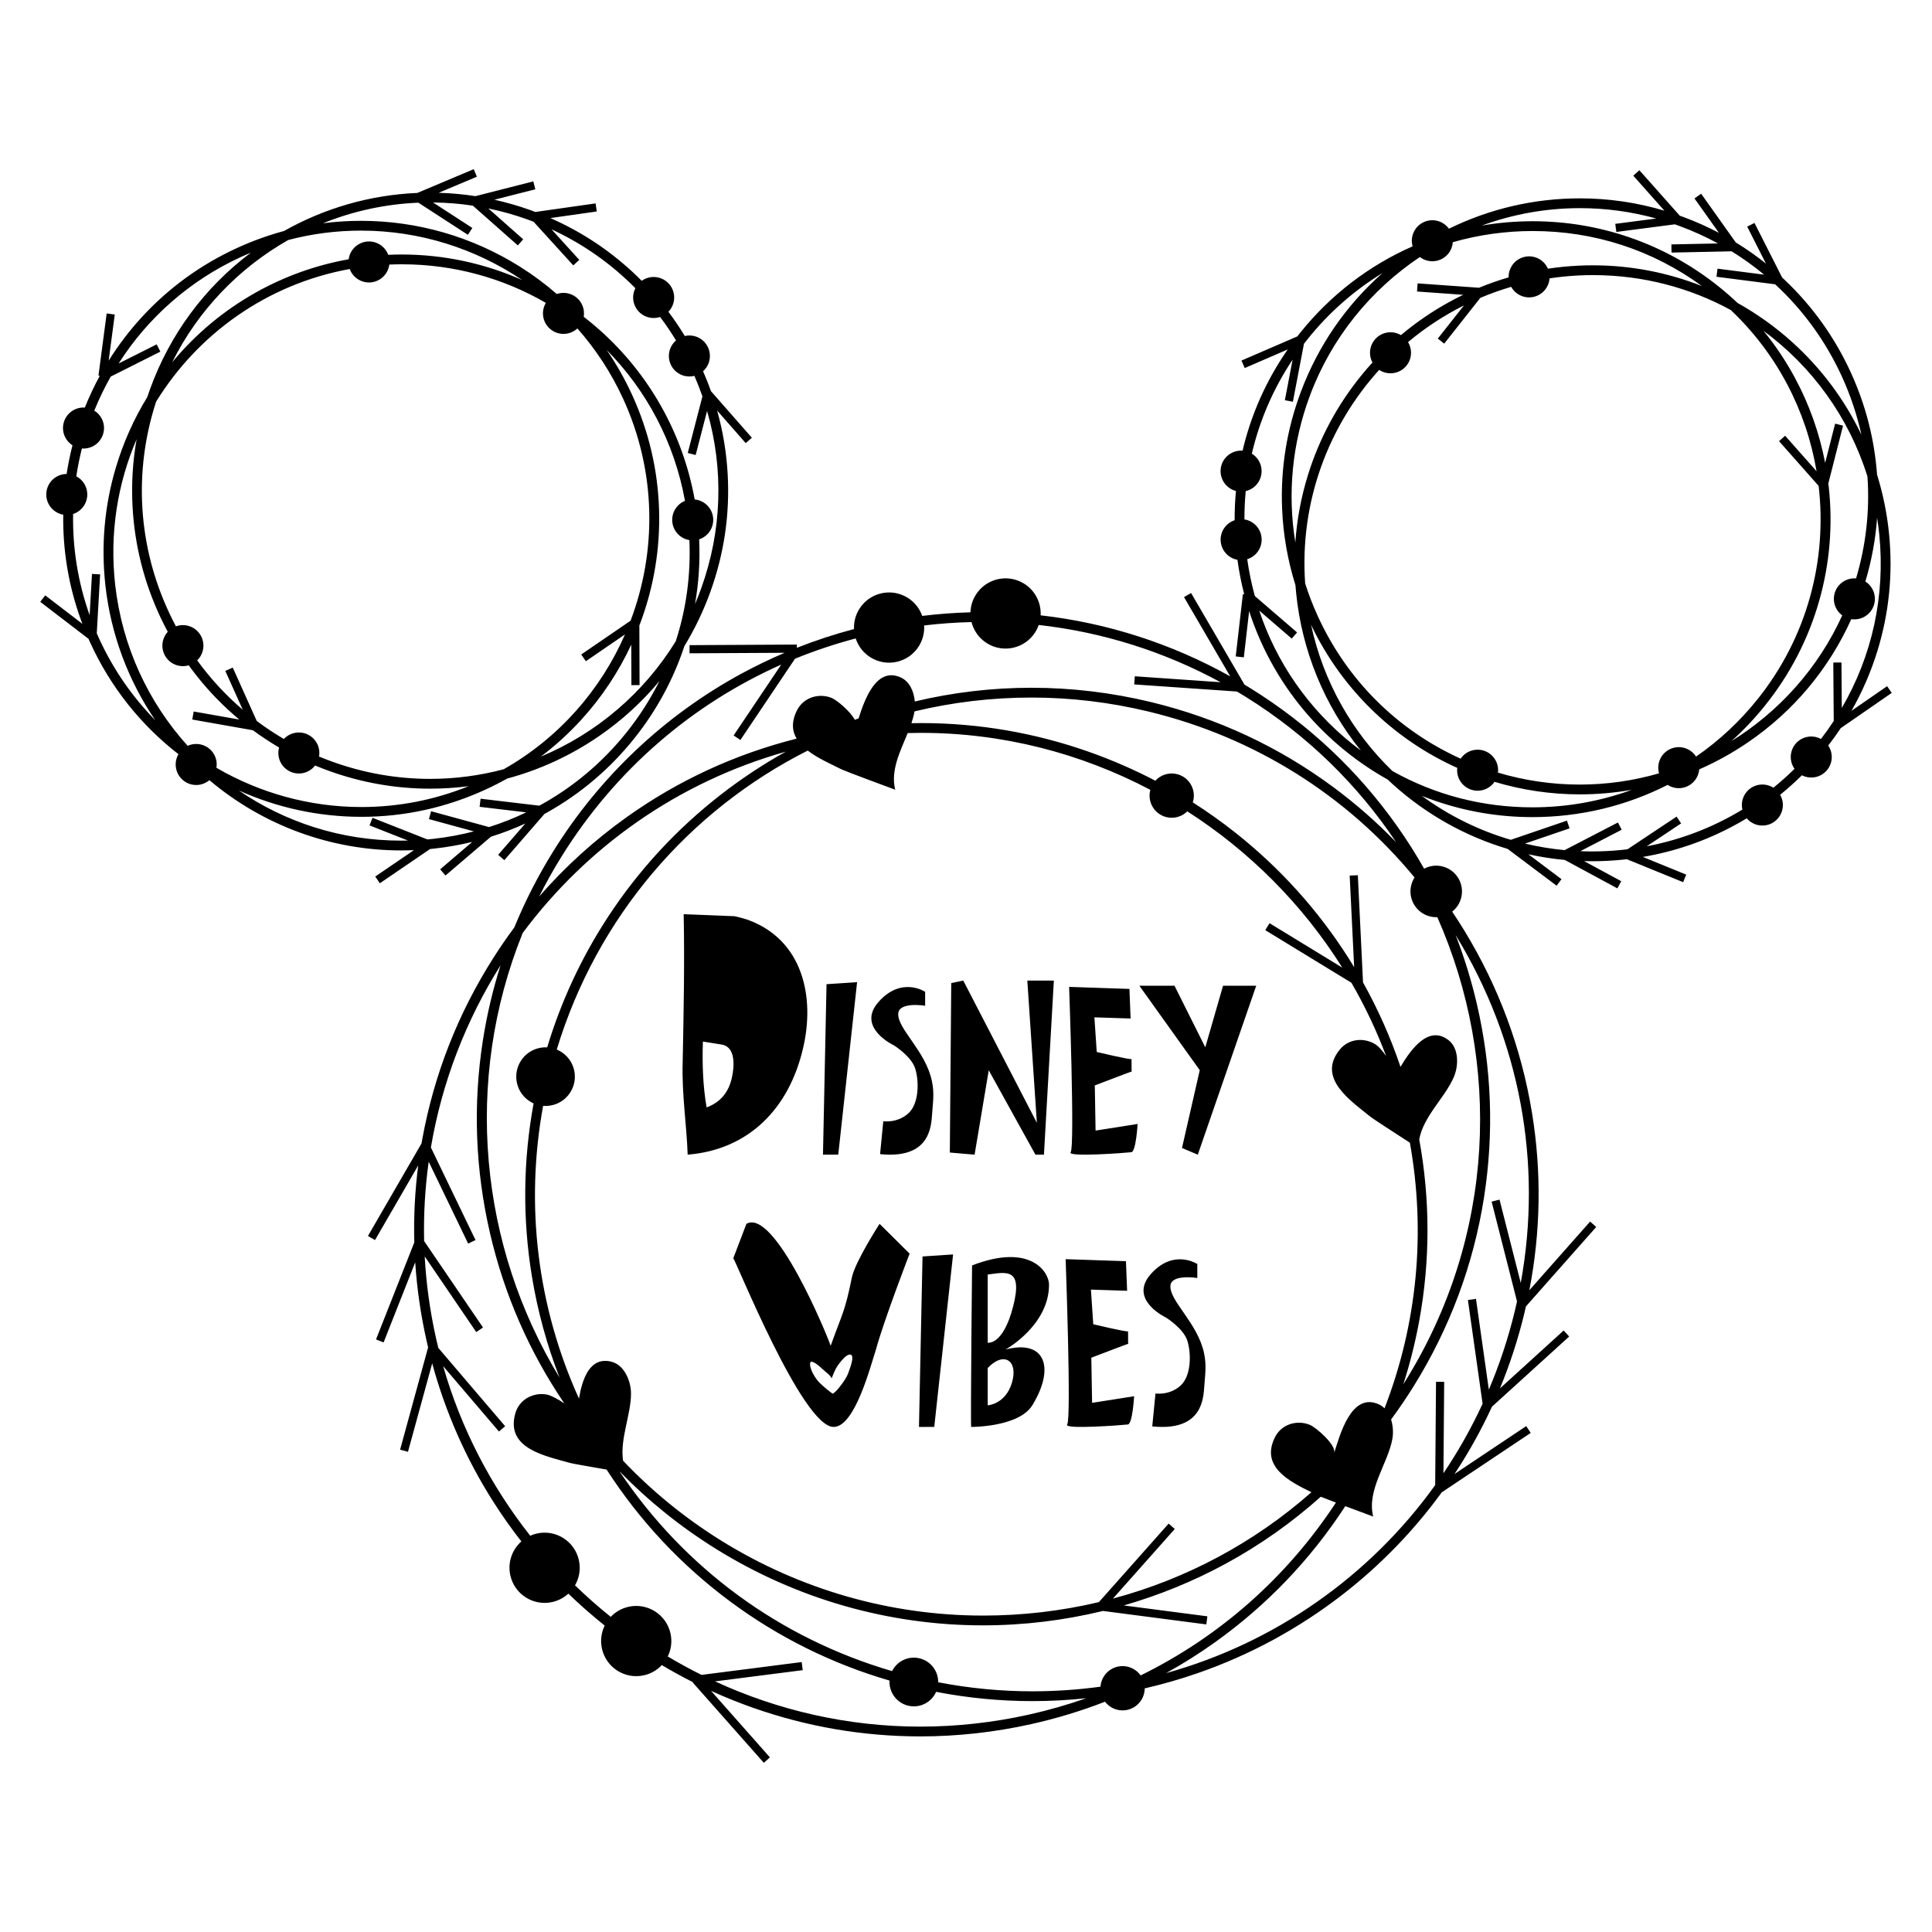 <svg xml:space="preserve" viewBox="0 0 864 864" height="864px" width="864px" y="0px" x="0px" xmlns:xlink="http://www.w3.org/1999/xlink" xmlns="http://www.w3.org/2000/svg" id="Layer_1" version="1.1">
<path d="M469.134,574.468c-0.005-5.566-8.225-18.732-34.419-8.56c0,0-0.744,72.226-0.395,72.226c0.352,0,21.389,0.053,27.374-9.739
	c10.162-16.628,5.853-29.577-12.001-24.881C449.693,603.514,469.149,592.765,469.134,574.468z M452.559,618.297
	c-2.882,9.748-10.85,10.173-10.85,10.173V611.78C449.043,604.069,455.442,608.549,452.559,618.297z M453,584.546
	c-4.524,17.315-11.291,15.916-11.291,15.916v-30.484C450.129,568.884,457.63,566.828,453,584.546z M488.39,627.361l18.795-2.958
	c0,0-0.696,12.355-2.784,12.628c-2.088,0.271-29.063,2.339-27.147,0c1.914-2.339-0.696-73.929-0.696-73.929l26.974,0.91
	l0.521,13.231l-16.184-0.523l1.044,15.489c0,0,15.313,3.653,15.488,3.132c0.172-0.515,0.005,5.568,0.167,5.589
	c-0.386,0.065-16.524,6.245-16.524,6.245L488.39,627.361z M412.559,561.896l13.667-0.905l-8.423,77.128l-6.835,0.015
	L412.559,561.896z M538.484,605.272c1.138,5.563,0.479,8.795,0,15.673c-0.48,6.876-2.559,19.031-23.19,16.952l1.44-14.713
	c0,0,6.236,0.959,11.194-3.52c4.958-4.478,4.798-14.713,3.038-20.15c-1.759-5.438-9.435-10.236-9.435-10.236
	s-17.113-7.996-6.878-19.512c10.235-11.515,20.791-4.478,20.791-4.478v6.237c0,0-11.705-1.922-12.027,3.519
	C523.016,581.854,535.72,591.771,538.484,605.272z M380.963,571.291c-3.162,15.593-4.216,15.809-9.485,30.563
	c-1.796-5.39-25.103-61.733-37.677-54.549l-5.891,15.437c0.599-0.598,30.726,75.396,44.886,75.392
	c9.6-0.004,16.583-27.575,18.979-34.762c3.592-13.174,15.01-42.737,15.01-42.737l-13.438-13.329
	C393.346,547.306,382.391,564.249,380.963,571.291z M379.516,613.571c-0.709,2.128-2.01,4.046-3.365,5.811
	c-1.05,1.369-2.202,2.891-3.645,3.875c-0.23,0.156-4.52-3.329-6.222-5.104c-1.684-1.755-4.445-6.157-3.968-8.697
	c0.051-0.268,0.364-0.504,0.636-0.483c1.89,0.147,5.063,3.584,6.521,4.717c0.89,0.69,1.944,1.611,2.431,2.707
	c0.178-0.394,0.339-0.795,0.5-1.196c0.434-1.076,0.858-2.167,1.414-3.188c0.843-1.548,4.661-6.946,6.654-6.19
	C382.292,606.51,380.064,611.929,379.516,613.571z"></path>
<path d="M489.946,505.601l18.794-2.958c0,0-0.695,12.355-2.783,12.627c-2.089,0.271-29.063,2.338-27.148,0
	c1.915-2.339-0.696-73.929-0.696-73.929l26.975,0.91l0.521,13.231l-16.183-0.522l1.044,15.488c0,0,15.313,3.654,15.488,3.132
	c0.171-0.515,0.004,5.569,0.167,5.588c-0.386,0.066-16.526,6.246-16.526,6.246L489.946,505.601z M383.296,439.229l-13.668,0.905
	l-1.59,76.237l6.835-0.015L383.296,439.229z M463.693,502.132l-32.911-63.607l-5.38,1.107l-0.632,75.79l11.076,0.95l6.329-37.736
	l20.886,37.736h3.797l4.431-77.848h-11.867L463.693,502.132z M399.81,467.518c0,0,7.677,4.797,9.436,10.235
	c1.76,5.438,1.919,15.673-3.039,20.151c-4.958,4.478-11.195,3.519-11.195,3.519l-1.439,14.713
	c20.631,2.079,22.71-10.075,23.189-16.952c0.48-6.878,1.14-10.109,0-15.674c-2.764-13.498-15.468-23.418-15.065-30.227
	c0.322-5.439,12.027-3.519,12.027-3.519v-6.237c0,0-10.555-7.036-20.791,4.479C382.697,459.521,399.81,467.518,399.81,467.518z
	 M539.011,468.364l-13.772-27.544h-15.714l27.014,37.775l-7.945,34.794l7.063,2.982l26.132-75.552h-14.832L539.011,468.364z
	 M307.526,516.372c-0.447-13.385-2.678-27.217-2.231-41.271c0.446-21.863,0.892-45.51,0.446-66.258l22.755,0.892
	c2.008,0.447,3.792,0.893,5.8,1.562c24.763,8.923,30.34,34.579,24.763,57.78C352.813,495.625,334.965,514.141,307.526,516.372z
	 M322.703,467.128l-8.366-1.339c-0.334,9.704,0,20.077,1.673,29.448c6.357-2.343,10.039-7.027,11.377-13.721
	C328.392,476.832,329.061,468.132,322.703,467.128z"></path>
<path d="M682.412,584.217l31.431-35.509l-2.733-2.418l-27.179,30.707c5.103-26.333,5.504-52.997,1.172-79.412
	c-4.74-28.904-14.912-56.294-30.234-81.411c-1.756-2.877-3.572-5.706-5.441-8.489c1.952-1.542,3.424-3.72,4.054-6.324
	c1.498-6.185-2.301-12.412-8.485-13.909c-2.852-0.691-5.712-0.252-8.115,1.025c-3.672-6.475-7.672-12.784-11.997-18.912
	c-17.486-24.776-39.522-45.523-65.497-61.665c-0.947-0.588-1.899-1.166-2.854-1.739l-23.886-40.973l-3.151,1.838l20.661,35.441
	c-26.286-14.674-55.087-23.923-84.782-27.288c0.29-5.53-2.358-11.045-7.395-14.175c-7.367-4.579-17.051-2.318-21.63,5.05
	c-1.509,2.427-2.27,5.107-2.355,7.772c-7.22,0.194-14.421,0.732-21.577,1.61c-1.145-3.256-3.361-6.161-6.522-8.125
	c-7.367-4.579-17.051-2.318-21.63,5.05c-1.732,2.787-2.483,5.906-2.352,8.954c-8.671,2.29-17.208,5.089-25.554,8.386l-0.008-1.445
	l-47.994,0.253l0.019,3.648l42.531-0.224c-6.636,2.822-13.145,5.96-19.493,9.411c-34.256,18.623-63.306,46.075-84.009,79.388
	c-6.794,10.932-12.597,22.288-17.395,34.007c-3.307,4.456-6.462,9.047-9.461,13.769c-15.771,24.836-26.435,52.04-31.693,80.852
	c-0.12,0.658-0.233,1.315-0.347,1.974l-23.964,41.4l3.157,1.828l19.319-33.375c-1.471,11.448-2.054,22.941-1.752,34.436
	l-17.113,43.367l3.394,1.339l14.13-35.806c0.767,11.622,2.436,23.229,5.013,34.776c0.243,1.089,0.497,2.175,0.755,3.26
	l-12.525,45.738l3.519,0.964l10.832-39.555c5.979,21.939,15.128,42.682,27.275,61.79c3.917,6.164,8.129,12.11,12.604,17.841
	c-4.146,3.666-6.226,9.414-4.935,15.197c1.89,8.466,10.285,13.798,18.75,11.907c2.788-0.623,5.233-1.954,7.195-3.758
	c5.173,4.999,10.595,9.765,16.258,14.282c-1.521,3.096-2.041,6.708-1.23,10.337c1.89,8.466,10.285,13.797,18.75,11.906
	c3.192-0.712,5.938-2.35,8.019-4.566c4.556,2.712,9.204,5.261,13.937,7.646l-0.121,0.107l31.806,35.941l2.732-2.418l-26.33-29.753
	c6.076,2.766,12.282,5.271,18.608,7.503c24.18,8.532,49.408,12.858,74.983,12.858c16.569,0,33.246-1.848,49.565-5.491
	c11.339-2.53,22.359-5.879,33.022-10.021c1.329,1.735,3.236,3.045,5.526,3.6c5.314,1.287,10.667-1.979,11.954-7.294
	c0.185-0.759,0.272-1.52,0.277-2.269c7.984-1.832,15.887-4.101,23.681-6.807c23.457-8.146,45.308-20.011,64.945-35.261
	c16.892-13.118,31.719-28.43,44.207-45.604l39.801-26.581l-2.027-3.034l-32.092,21.433c0.203-0.307,0.412-0.608,0.613-0.916
	c6.119-9.343,11.515-19.097,16.166-29.206l34.521-31.376l-2.454-2.7l-28.504,25.906c4.457-10.79,8.092-21.954,10.872-33.434
	C681.912,586.391,682.166,585.304,682.412,584.217z M632.596,392.414c-0.679,1.055-1.197,2.236-1.509,3.524
	c-1.498,6.184,2.302,12.411,8.485,13.909c1.076,0.26,2.151,0.357,3.204,0.313c28.749,64.987,25.979,142.633-14.275,207.41
	c-0.302,0.484-0.609,0.962-0.913,1.444c2.977-9.294,5.359-18.797,7.126-28.483c4.902-26.855,4.887-54.059-0.024-80.994
	c1.883-10.38,11.615-18.764,15.514-27.986c2.138-5.057,2.275-12.878-2.549-16.497c-8.815-6.613-16.53,3.987-21.348,12.038
	c-4.429-13.099-10.029-25.717-16.759-37.757c0.017-0.001-2.318-47.937-2.318-47.937l-3.645,0.178l1.995,40.939
	c-0.839-1.382-1.69-2.755-2.558-4.12c-13.579-21.363-30.57-40.196-50.504-55.978c-6.149-4.87-12.522-9.403-19.099-13.591
	c0.072-0.226,0.14-0.455,0.197-0.689c1.286-5.314-1.979-10.667-7.294-11.954c-3.64-0.881-7.297,0.373-9.653,2.957
	c-9.554-4.994-19.467-9.31-29.693-12.918c-24.18-8.532-49.407-12.857-74.982-12.857c-1.469,0-2.938,0.02-4.409,0.049
	c0.553-1.637,1.011-3.262,1.309-4.876c0.024-0.13,0.045-0.262,0.066-0.394c16.836-4.058,34.372-6.194,52.337-6.194
	c17.575,0,35.229,2.117,52.473,6.293C560.98,329.674,602.23,355.599,632.596,392.414z M585.639,637.144
	c-5.798-2.287-12.547-0.148-15.412,5.482c-6.709,13.184,6.234,19.83,16.252,24.702c-25.509,22.499-55.819,38.754-88.771,47.566
	l27.649-31.118l-2.729-2.424l-31.209,35.126c-16.733,3.956-34.097,6.015-51.819,6.015c-41.31,0-81.785-11.584-117.049-33.499
	c-16.484-10.245-31.158-22.313-43.929-35.78c-1.428-9.836,3.609-20.657,3.564-30.114c-0.026-5.49-2.979-12.734-8.839-14.161
	c-9.606-2.339-12.942,7.706-14.435,16.512c-18.573-40.99-24.177-86.302-16.033-130.911c4.746,0.393,9.539-1.818,12.226-6.143
	c3.821-6.147,1.935-14.229-4.213-18.049c-0.621-0.386-1.262-0.71-1.916-0.981c18.038-59.411,59.263-106.979,112.247-133.703
	c4.599,3.553,10.698,6.159,15.243,8.463c1.329,0.674,23.88,9.072,23.87,9.031c-2.145-8.63,2.231-17.107,5.585-25.331
	c2.026-0.057,4.05-0.085,6.074-0.085c36.484,0,71.469,9.167,102.443,25.478c-0.023,0.085-0.049,0.169-0.068,0.255
	c-1.287,5.315,1.978,10.668,7.293,11.955c3.463,0.838,6.939-0.256,9.299-2.589c27.809,17.812,51.622,41.675,69.32,69.888
	l-32.546-19.875l-1.902,3.114l38.528,23.529c6.014,10.392,11.214,21.328,15.502,32.73c-1.63-2.305-3.384-4.259-4.414-4.953
	c-5.167-3.484-12.218-2.854-16.231,2.025c-10.634,12.927,5.108,23.115,13.797,30.237c0.829,0.682,11.568,7.667,17.493,11.494
	c7.222,40.349,3.229,81.166-11.342,118.773c-0.735-0.729-1.585-1.338-2.561-1.78c-12.348-5.604-17.441,13.873-19.963,21.775
	C597.681,646.245,588.552,638.292,585.639,637.144z M251.125,383.044c24.005-38.628,58.311-68.098,98.245-85.832l-21.292,31.687
	l3.028,2.035l24.422-36.344c8.81-3.595,17.873-6.629,27.144-9.074c1.105,3.398,3.368,6.441,6.641,8.475
	c7.367,4.579,17.051,2.318,21.63-5.05c1.787-2.874,2.527-6.101,2.334-9.239c6.988-0.829,14.056-1.334,21.188-1.508
	c0.962,3.804,3.337,7.255,6.934,9.489c7.367,4.579,17.05,2.318,21.629-5.049c0.628-1.01,1.122-2.065,1.497-3.144
	c28.426,3.174,56.023,11.848,81.315,25.6l-38.353-2.655l-0.252,3.64l45.938,3.18c1.307,0.775,2.608,1.561,3.901,2.363
	c27.679,17.203,50.262,39.542,67.284,65.028c-8.62-8.926-17.982-17.145-28.048-24.604c-24.364-18.055-51.788-30.86-81.511-38.058
	c-17.58-4.258-35.58-6.416-53.503-6.416c-17.629,0-35.105,2.062-52.191,6.14c-0.374-4.407-2.285-8.926-6.262-10.731
	c-10.785-4.894-16.035,9.346-18.872,18.294c-0.568,0.208-1.135,0.417-1.701,0.628c-2.056-3.859-8.119-8.904-10.394-9.801
	c-5.797-2.287-12.546-0.148-15.411,5.482c-2.621,5.15-2.242,9.303-0.21,12.742c-27.491,6.928-53.033,18.723-76.007,35.117
	c-14.475,10.329-27.563,22.212-39.145,35.51C244.141,394.889,247.478,388.914,251.125,383.044z M233.756,417.229
	c28.38-38.125,69.013-67.375,117.66-81.08c-10.111,5.625-19.8,12.027-29.001,19.173c-19.822,15.395-36.814,33.799-50.503,54.702
	c-11.824,18.054-20.949,37.64-27.215,58.367c-4.624-0.251-9.238,1.959-11.854,6.17c-3.82,6.147-1.934,14.229,4.215,18.05
	c0.511,0.317,1.037,0.593,1.572,0.832c-4.719,25.641-4.986,51.579-0.771,77.282c2.558,15.596,6.7,30.75,12.377,45.347
	C214.383,557.145,207.108,483.229,233.756,417.229z M460.187,766.767c-16.007,3.572-32.361,5.385-48.611,5.385
	c-32.364,0-63.55-7.214-91.802-20.229l39.205-5.023l-0.464-3.619l-44.801,5.741c-5.137-2.557-10.169-5.309-15.086-8.245
	c1.512-3.091,2.027-6.694,1.219-10.313c-1.889-8.465-10.284-13.797-18.75-11.906c-3.166,0.706-5.892,2.322-7.967,4.511
	c-5.543-4.444-10.877-9.151-15.982-14.103c1.899-3.289,2.62-7.271,1.727-11.271c-1.89-8.466-10.285-13.796-18.751-11.906
	c-1.052,0.235-2.056,0.571-3.004,0.994c-17.49-22.173-30.907-47.804-38.941-75.834l24.952,29.232l2.775-2.368l-29.899-35.029
	c-0.361-1.473-0.709-2.951-1.041-4.436c-2.723-12.198-4.38-24.391-5.037-36.479l23.053,33.842l3.016-2.054l-26.331-38.654
	c-0.276-11.979,0.426-23.835,2.048-35.477l17.647,36.612l3.287-1.584l-19.954-41.399c4.935-29.161,15.649-56.833,31.162-81.479
	c-3.456,10.859-6.087,21.989-7.873,33.351c-4.548,28.935-3.462,58.133,3.226,86.782c6.371,27.287,17.521,52.767,33.158,75.804
	c-2.923-2.024-6.232-3.66-7.75-3.949c-6.122-1.169-12.354,2.188-14.123,8.254c-4.684,16.068,13.798,19.235,24.589,22.361
	c0.837,0.242,9.309,1.732,16.188,2.919c14.835,22.962,33.44,42.816,55.377,59.072c21.509,15.939,45.404,27.783,71.157,35.294
	c-0.308,5.16,3.105,9.959,8.305,11.219c5.203,1.26,10.434-1.448,12.52-6.18c14.223,2.748,28.653,4.142,43.031,4.142
	c8.082,0,16.132-0.436,24.126-1.297C477.468,762.366,468.925,764.816,460.187,766.767z M510.091,749.261
	c-1.334-1.879-3.325-3.306-5.74-3.891c-5.315-1.287-10.668,1.978-11.954,7.292c-0.133,0.544-0.213,1.087-0.253,1.627
	c-9.984,1.368-20.162,2.074-30.481,2.074c-14.066,0-28.184-1.36-42.101-4.043c0.06-4.962-3.296-9.487-8.324-10.705
	c-5.029-1.218-10.085,1.272-12.301,5.715c-50.029-14.618-92.683-45.838-121.753-89.124c0.042,0.008,0.086,0.015,0.127,0.022
	c12.758,13.114,27.111,24.655,42.929,34.484c35.958,22.347,77.233,34.159,119.36,34.159c18.096,0,36.126-2.189,53.65-6.443
	l46.221,6.021l0.471-3.619l-37.374-4.867c15.816-4.554,31.143-10.813,45.643-18.695c15.273-8.303,29.507-18.364,42.433-29.915
	c1.032,0.432,3.649,1.438,6.778,2.625C575.38,705.539,545.323,731.964,510.091,749.261z M678.419,582.004
	c-0.327,1.481-0.666,2.962-1.024,4.441c-2.939,12.137-6.83,23.827-11.577,35.005l-5.753-40.591l-3.613,0.512l6.574,46.381
	c-5.037,10.908-10.902,21.297-17.513,31.093l0.331-40.881l-3.648-0.03l-0.375,46.211c-29.241,40.719-71.614,70.525-120.342,84.084
	c7.51-4.154,14.798-8.748,21.843-13.775c23.143-16.514,42.745-36.99,58.299-60.892c6.15,2.313,12.481,4.662,12.476,4.64
	c-2.963-11.92,6.518-23.55,8.56-34.622c0.492-2.668,0.36-5.891-0.562-8.769c3.564-4.831,6.944-9.811,10.126-14.931
	c16.143-25.974,26.714-54.333,31.423-84.291c4.547-28.935,3.462-58.133-3.227-86.783c-2.446-10.478-5.6-20.688-9.438-30.596
	c0.051,0.082,0.102,0.163,0.152,0.246c28.643,46.95,38.748,101.631,28.954,155.298l-9.492-37.277l-3.535,0.899L678.419,582.004z
	 M846,309.869l-2.074-3.001l-15.944,11.018c4.801-8.401,8.667-17.302,11.555-26.628c5.275-17.039,7.04-34.752,5.246-52.648
	c-0.902-9.01-2.711-17.822-5.353-26.329c-1.153-15.783-5.076-31.109-11.694-45.613c-7.183-15.742-17.171-29.726-29.688-41.563
	c-0.347-0.329-0.702-0.647-1.054-0.972l-12.382-24.432l-3.255,1.649l8.378,16.53c-4.306-3.444-8.812-6.607-13.505-9.481
	l-15.474-21.767l-2.974,2.114l10.932,15.38c-5.011-2.634-10.211-4.963-15.589-6.971c-0.64-0.239-1.279-0.465-1.921-0.693
	L733.136,76.13l-2.728,2.424l13.914,15.656c-12.302-3.656-24.972-5.507-37.784-5.507c-20.443,0-40.375,4.656-58.562,13.574
	c-1.024-1.414-2.46-2.553-4.219-3.208c-4.746-1.773-10.03,0.639-11.803,5.385c-0.71,1.903-0.747,3.892-0.231,5.706
	c-19.368,8.507-36.638,21.64-50.298,38.679c-0.426,0.53-0.838,1.068-1.254,1.603l-24.974,10.797l1.448,3.349l19.231-8.314
	c-8.419,12.107-14.707,25.381-18.724,39.579c-0.533,1.887-1.02,3.782-1.468,5.683c-2.906-0.208-5.862,0.966-7.823,3.411
	c-3.17,3.954-2.533,9.727,1.42,12.897c1.046,0.838,2.221,1.408,3.44,1.723c-0.41,4.336-0.604,8.694-0.585,13.064
	c-1.617,0.539-3.104,1.532-4.251,2.962c-3.17,3.953-2.534,9.727,1.42,12.896c1.229,0.986,2.634,1.603,4.083,1.867
	c0.715,5.219,1.727,10.362,3.035,15.414l-0.602-0.07l-3.203,27.852l3.626,0.417l2.377-20.68c2.477,7.656,5.642,15.084,9.5,22.233
	c8.47,15.696,19.881,29.36,33.913,40.61c5.859,4.698,12.053,8.862,18.53,12.479c0.825,0.781,1.659,1.555,2.507,2.317
	c14.88,13.385,32.366,23.115,51.153,28.704l21.894,16.453l2.192-2.917l-14.826-11.142c5.361,1.182,10.807,2.042,16.312,2.551
	l23.496,12.702l1.734-3.209l-16.613-8.981c1.211,0.033,2.423,0.055,3.637,0.055c4.459,0,8.983-0.227,13.445-0.674
	c0.677-0.068,1.35-0.15,2.023-0.228l25.195,10.27l1.376-3.379l-19.401-7.909c14.539-2.466,28.418-7.271,41.366-14.345
	c1.723-0.94,3.415-1.92,5.087-2.931c1.886,2.221,4.794,3.509,7.913,3.196c5.042-0.505,8.718-5.002,8.212-10.043
	c-0.134-1.334-0.549-2.571-1.178-3.663c3.383-2.744,6.63-5.656,9.736-8.731c1.518,0.778,3.269,1.145,5.091,0.962
	c5.042-0.506,8.72-5.002,8.214-10.044c-0.157-1.568-0.7-3.004-1.526-4.223c1.962-2.534,3.826-5.126,5.592-7.775L846,309.869z
	 M830.043,258.67c-3.992-0.331-7.878,1.997-9.349,5.934c-1.469,3.935-0.063,8.236,3.164,10.603
	c-10.716,23.575-28.211,42.997-49.6,56.258c5.398-4.849,10.443-10.171,15.072-15.945c11.25-14.033,19.415-29.851,24.271-47.014
	c4.688-16.577,6.105-33.703,4.213-50.903c-0.052-0.475-0.116-0.945-0.173-1.419l6.576-25.836l-3.536-0.9l-4.468,17.554
	c-2.553-13.354-7.099-26.153-13.581-38.166c-4.013-7.436-8.693-14.409-13.991-20.892c21.669,15.93,38.183,38.563,46.49,65.14
	C836.192,228.33,834.504,243.729,830.043,258.67z M741.938,345.838c-11.36,3.282-23.269,5.03-35.436,5.03
	c-12.409,0-24.682-1.796-36.598-5.344c0.358-3.037-0.809-6.186-3.37-8.239c-3.954-3.17-9.729-2.535-12.897,1.418
	c-0.152,0.19-0.294,0.386-0.428,0.584c-28.365-12.84-50.872-35.227-63.92-63.823c-2.178-4.772-4.048-9.631-5.618-14.553
	c-2.558-36.253,10.291-70.305,33.1-95.5c1.704,1.131,3.794,1.704,5.986,1.484c5.042-0.506,8.72-5.002,8.214-10.043
	c-0.142-1.414-0.599-2.721-1.292-3.858c7.62-6.377,16.003-11.904,25.018-16.413l-11.706,14.838l2.864,2.26l16.147-20.468
	c4.472-1.894,9.077-3.544,13.806-4.934c1.022,1.841,2.679,3.344,4.807,4.138c4.748,1.772,10.031-0.639,11.804-5.386
	c0.314-0.84,0.494-1.695,0.557-2.546c2.11-0.317,4.239-0.585,6.386-0.801c4.318-0.433,8.695-0.652,13.009-0.652
	c22.291,0,43.301,5.633,61.633,15.61c20.907,19.78,33.856,45.274,38.37,72.103l-14.054-15.876l-2.733,2.419l17.722,20.017
	c3.84,33.04-4.992,67.539-27.392,95.479c-7.98,9.954-17.234,18.527-27.438,25.571c-1.033-1.614-2.579-2.919-4.513-3.641
	c-4.747-1.771-10.032,0.639-11.804,5.386C741.445,342.012,741.412,344.014,741.938,345.838z M706.538,93.082
	c11.562,0,23.005,1.559,34.152,4.64l-18.331,2.39l0.471,3.618l26.163-3.41c0.868,0.304,1.736,0.615,2.601,0.938
	c5.789,2.161,11.361,4.71,16.697,7.61l-20.844,0.438l0.076,3.648l26.859-0.564c5.103,3.145,9.952,6.636,14.533,10.438l-20.83-2.678
	l-0.466,3.619l26.232,3.372c12.474,11.484,22.649,25.455,29.899,41.345c3.838,8.412,6.726,17.092,8.676,25.912
	c-7.461-15.607-17.963-29.731-31.08-41.531c-7.495-6.743-15.653-12.554-24.304-17.381c-2.664-2.518-5.436-4.942-8.324-7.259
	c-12.028-9.643-25.447-17.057-39.885-22.036c-13.953-4.813-28.546-7.252-43.374-7.252c-7.731,0-15.362,0.658-22.827,1.939
	C676.484,95.815,691.309,93.082,706.538,93.082z M634.964,114.942c0.705,0.541,1.501,0.988,2.377,1.315
	c4.746,1.772,10.031-0.64,11.804-5.386c0.314-0.843,0.495-1.703,0.557-2.557c11.468-3.286,23.484-4.999,35.76-4.999
	c27.528,0,53.564,8.498,75.681,24.63c-15.405-6.091-31.923-9.295-48.772-9.295c-4.459,0-8.982,0.227-13.445,0.674
	c-2.244,0.225-4.474,0.504-6.688,0.837c-0.959-2.203-2.773-4.03-5.202-4.937c-4.747-1.772-10.031,0.639-11.804,5.385
	c-0.422,1.131-0.604,2.292-0.577,3.43c-4.489,1.313-8.9,2.861-13.227,4.645l-27.475-1.956l-0.259,3.64l20.656,1.471
	c-2.015,0.973-4.011,1.998-5.984,3.076c-7.813,4.269-15.114,9.27-21.861,14.949c-1.624-0.958-3.555-1.429-5.576-1.227
	c-5.041,0.505-8.719,5.002-8.214,10.043c0.126,1.244,0.494,2.404,1.053,3.439c-1.605,1.764-3.173,3.571-4.692,5.429
	c-10.954,13.395-19.092,28.53-24.188,44.986c-3.042,9.829-4.915,19.883-5.613,30.067c-3.579-21.864-1.43-44.386,6.53-65.702
	C595.431,151.114,612.944,129.68,634.964,114.942z M604.776,332.716c-19.615-15.726-33.893-36.347-41.636-59.653l14.539,12.531
	l2.383-2.764l-18.896-16.288c-1.473-5.366-2.61-10.858-3.392-16.453c1.687-0.523,3.24-1.539,4.428-3.021
	c3.169-3.953,2.534-9.727-1.42-12.896c-1.281-1.028-2.755-1.653-4.27-1.897c-0.012-4.246,0.186-8.469,0.587-12.658
	c1.936-0.45,3.74-1.525,5.079-3.195c3.169-3.953,2.532-9.727-1.421-12.896c-0.298-0.239-0.607-0.454-0.925-0.65
	c3.463-14.891,9.602-29.098,18.233-42.037l-3.467,18.142l3.584,0.685l4.951-25.909c0.562-0.731,1.128-1.459,1.706-2.181
	c9.523-11.879,20.86-21.794,33.463-29.486c-16.346,14.396-28.866,32.555-36.604,53.279c-6.29,16.85-9.094,34.429-8.33,52.249
	c0.498,11.641,2.502,23.051,5.966,34.088c0.087,1.159,0.188,2.318,0.304,3.478c2.607,26.022,12.714,50.414,28.927,70.454
	C607.291,334.688,606.026,333.717,604.776,332.716z M622.691,344.811c-17.916-17.282-30.853-39.811-36.381-65.395
	c7.099,14.872,16.736,28.13,28.683,39.428c10.81,10.222,23.123,18.453,36.688,24.555c-0.344,3.025,0.823,6.155,3.374,8.199
	c3.953,3.17,9.728,2.534,12.897-1.419c0.143-0.178,0.275-0.362,0.402-0.546c12.415,3.727,25.209,5.613,38.146,5.613
	c7.859,0,15.641-0.692,23.279-2.046c-14.039,5.136-29.057,7.841-44.486,7.841C663.021,361.042,641.726,355.479,622.691,344.811z
	 M814.347,330.457c-1.556-0.837-3.367-1.235-5.257-1.045c-5.041,0.504-8.719,5.001-8.213,10.042
	c0.163,1.635,0.748,3.125,1.635,4.377c-3.023,2.981-6.177,5.797-9.448,8.444c-1.676-1.067-3.707-1.603-5.838-1.389
	c-5.04,0.506-8.717,5.002-8.212,10.043c0.039,0.381,0.102,0.753,0.185,1.116c-13.057,7.954-27.497,13.521-42.78,16.417
	l15.381-10.228l-2.021-3.038l-21.964,14.606c-0.915,0.111-1.831,0.217-2.751,0.309c-4.318,0.433-8.695,0.652-13.01,0.652
	c-1.783,0-3.557-0.043-5.324-0.115l18.5-9.59l-1.679-3.24l-23.85,12.363c-6.032-0.57-11.946-1.555-17.712-2.926l19.935-6.815
	l-1.181-3.453l-25.102,8.581c-14.478-4.236-27.908-10.947-39.794-19.672c2.005,0.803,4.028,1.563,6.075,2.269
	c13.953,4.813,28.546,7.252,43.373,7.252c21.397,0,42.026-5.032,60.477-14.411c0.547,0.353,1.139,0.654,1.774,0.892
	c4.747,1.772,10.031-0.639,11.804-5.386c0.301-0.804,0.478-1.624,0.547-2.44c7.559-3.314,14.846-7.346,21.776-12.071
	c20.327-13.859,36.178-32.794,46.242-55.119c4.203,0.641,8.423-1.722,9.969-5.863c1.546-4.139-0.091-8.686-3.682-10.958
	c2.799-9.334,4.553-18.863,5.248-28.504c0.392,2.471,0.724,4.966,0.976,7.487c2.743,27.361-3.167,54.262-16.762,77.563
	l-0.157-20.351l-3.649,0.028l0.202,26.144C818.265,325.164,816.361,327.841,814.347,330.457z M179.4,380.313
	c1.898,0,3.808-0.042,5.721-0.124l-17.307,11.798l2.056,3.015l22.466-15.316c0.681-0.066,1.361-0.136,2.04-0.211
	c5.706-0.639,11.316-1.632,16.818-2.967l-14.347,12.256l2.37,2.775l20.306-17.347c5.252-1.645,10.392-3.616,15.406-5.909
	l-12.148,13.993l2.755,2.393l17.956-20.683c0.419-0.229,0.841-0.453,1.259-0.687c15.021-8.435,28.112-19.566,38.911-33.086
	c9.927-12.431,17.45-26.307,22.411-41.296c4.645-7.629,8.548-15.766,11.634-24.333c6.096-16.922,8.695-34.532,7.726-52.342
	c-0.531-9.748-2.115-19.321-4.726-28.638l12.783,14.567l2.743-2.407L317.95,174.93c-1.066-2.999-2.244-5.967-3.53-8.902
	c1.097-0.982,1.974-2.242,2.508-3.725c1.717-4.767-0.755-10.023-5.522-11.741c-1.724-0.621-3.511-0.691-5.172-0.306
	c-2.265-3.739-4.706-7.354-7.318-10.839c0.875-0.905,1.58-2.003,2.034-3.265c1.718-4.767-0.754-10.023-5.521-11.741
	c-2.949-1.062-6.083-0.52-8.453,1.174c-1.375-1.387-2.779-2.75-4.22-4.081c-10.836-10.013-23.129-18.051-36.63-23.982l20.743-2.948
	l-0.514-3.612l-26.937,3.828c-0.634-0.239-1.267-0.482-1.906-0.713c-5.394-1.943-10.871-3.53-16.408-4.761l18.29-4.665l-0.902-3.536
	l-25.878,6.6c-5.438-0.842-10.924-1.34-16.437-1.498l17.084-7.195l-1.416-3.363l-25.225,10.623
	c-21.002,0.897-41.315,6.708-59.606,17.02c-7.146,1.929-14.163,4.465-21.017,7.607c-16.349,7.497-30.742,17.972-42.779,31.134
	c-5.481,5.995-10.36,12.43-14.625,19.252l2.728-20.637l-3.618-0.478l-3.673,27.793l0.602,0.08c-2.5,4.581-4.732,9.323-6.696,14.21
	c-1.469-0.096-2.982,0.161-4.415,0.817c-4.606,2.112-6.629,7.558-4.516,12.164c0.764,1.666,1.965,2.991,3.403,3.907
	c-1.083,4.234-1.955,8.508-2.614,12.813c-1.259,0.009-2.537,0.275-3.756,0.834c-4.605,2.112-6.627,7.557-4.516,12.164
	c1.307,2.849,3.888,4.707,6.757,5.212c-0.027,1.953-0.018,3.91,0.041,5.87c0.439,14.746,3.302,29.149,8.519,42.939l-16.621-12.739
	L18,269.143l21.58,16.54c0.275,0.625,0.554,1.249,0.839,1.871c9.011,19.652,22.502,36.633,39.39,49.724
	c-0.954,1.642-1.41,3.593-1.183,5.625c0.564,5.035,5.103,8.66,10.138,8.097c1.871-0.209,3.546-0.969,4.886-2.098
	c24.042,20.277,54.35,31.409,85.741,31.412C179.394,380.313,179.397,380.313,179.4,380.313z M302.217,286.733
	c-14.273,23.246-35.547,41.265-60.396,51.649c6.475-4.879,12.499-10.345,18.021-16.383c9.212-10.074,16.736-21.382,22.462-33.713
	l0.061,18.114l3.649-0.012l-0.09-26.66c0.17-0.445,0.347-0.887,0.513-1.334c6.022-16.222,8.816-33.178,8.303-50.397
	c-0.531-17.828-4.601-35.158-12.098-51.507c-3.22-7.023-7.017-13.703-11.332-19.989c17.739,17.985,30.272,41.25,35.019,67.489
	c-3.711,1.508-6.127,5.341-5.659,9.519c0.468,4.176,3.67,7.379,7.622,8.03C308.979,257.023,306.898,272.281,302.217,286.733z
	 M142.766,335.723c-0.563-5.036-5.102-8.661-10.137-8.096c-2.263,0.253-4.24,1.312-5.681,2.854c-4.21-2.467-8.263-5.16-12.139-8.072
	l-10.72-23.869l-3.328,1.496l7.797,17.361c-7.615-6.508-14.449-13.906-20.376-22.079c0.974-0.942,1.754-2.116,2.244-3.477
	c1.717-4.767-0.755-10.023-5.522-11.741c-2.095-0.755-4.286-0.7-6.228,0.004c-1.018-1.914-1.994-3.858-2.923-5.833
	c-14.063-29.9-16.133-63.339-5.956-94.616c18.637-30.27,49.544-52.608,86.601-59.351c0.083,0.225,0.172,0.45,0.274,0.671
	c2.112,4.606,7.558,6.627,12.164,4.515c2.985-1.369,4.883-4.138,5.275-7.172c1.873-0.082,3.744-0.123,5.604-0.123
	c23.373,0,45.395,6.254,64.396,17.254c-0.992,1.661-1.471,3.648-1.239,5.72c0.563,5.035,5.102,8.66,10.138,8.097
	c2.022-0.227,3.816-1.095,5.204-2.379c8.203,9.291,15.134,19.836,20.448,31.426c14.925,32.55,15.099,68.16,3.335,99.27
	l-22.067,15.107l2.061,3.011l17.507-11.985c-10.827,24.745-29.403,46.192-54.224,60.296c-10.59,2.817-21.639,4.309-32.926,4.309
	c-14.864-0.001-29.554-2.579-43.665-7.662c-2.026-0.73-4.026-1.506-6-2.328C142.832,337.49,142.866,336.615,142.766,335.723z
	 M187.098,90.645l22.146,14.36l1.985-3.062l-17.573-11.395c5.974,0.06,11.918,0.532,17.806,1.421l20.105,17.781l2.417-2.733
	l-15.608-13.804c5.961,1.237,11.855,2.895,17.65,4.982c0.87,0.313,1.732,0.64,2.593,0.97l17.749,19.513l2.699-2.455l-12.427-13.663
	c14.118,6.528,26.769,15.442,37.497,26.334c-0.168,0.333-0.32,0.678-0.45,1.038c-1.717,4.766,0.755,10.023,5.521,11.74
	c2.014,0.726,4.114,0.701,6,0.074c2.529,3.363,4.902,6.862,7.109,10.49c-1.164,0.999-2.095,2.301-2.652,3.847
	c-1.717,4.767,0.755,10.023,5.522,11.74c1.786,0.644,3.641,0.699,5.353,0.266c1.317,3.026,2.512,6.087,3.588,9.175l-6.559,25.309
	l3.533,0.916l5.105-19.701c7.514,25.909,6.699,53.439-2.621,79.31c-0.858,2.381-1.782,4.726-2.77,7.033
	c1.674-9.524,2.292-19.195,1.849-28.933c4.036-1.329,6.729-5.341,6.238-9.732c-0.492-4.393-4.009-7.712-8.242-8.113
	c-5.287-29.295-20.196-55.969-42.578-75.857c-2.289-2.034-4.639-3.982-7.045-5.843c0.135-0.816,0.165-1.663,0.068-2.525
	c-0.564-5.035-5.103-8.66-10.138-8.096c-0.688,0.077-1.347,0.23-1.975,0.446c-5.13-4.458-10.614-8.539-16.426-12.193
	c-21.36-13.432-45.952-20.531-71.118-20.531c-5.731,0-11.414,0.367-17.034,1.093C157.813,94.448,172.216,91.256,187.098,90.645z
	 M128.918,107.325c10.586-2.787,21.465-4.193,32.531-4.193c26.169,0,51.183,8.003,72.109,22.119
	c-16.835-7.478-35.146-11.434-53.844-11.434c-2.026,0-4.065,0.05-6.105,0.143c-0.079-0.212-0.163-0.423-0.259-0.631
	c-2.112-4.606-7.558-6.628-12.164-4.516c-2.972,1.362-4.865,4.114-5.269,7.132c-14.643,2.617-28.589,7.603-41.562,14.887
	c-14.311,8.035-26.865,18.524-37.358,31.189C88.596,138.745,106.867,119.836,128.918,107.325z M44.399,285.729
	c-0.385-0.84-0.758-1.682-1.123-2.525l1.503-26.339l-3.643-0.208l-1.053,18.449c-5.283-14.856-7.659-30.164-7.382-45.241
	c0.332-0.108,0.66-0.235,0.984-0.383c4.605-2.112,6.627-7.557,4.517-12.163c-0.881-1.921-2.343-3.391-4.081-4.3
	c0.632-4.194,1.468-8.349,2.505-12.449c1.509,0.12,3.068-0.131,4.542-0.807c4.606-2.112,6.627-7.558,4.515-12.164
	c-0.782-1.707-2.023-3.057-3.509-3.976c2.116-5.221,4.571-10.306,7.353-15.219L71.71,157.26L70.072,154l-17.026,8.553
	c12.866-20.161,31.467-36.974,54.777-47.662c1.451-0.666,2.91-1.3,4.375-1.91c-20.754,15.584-36.324,36.672-45.193,61.291
	c-0.395,1.097-0.774,2.196-1.14,3.299c-6.046,9.863-10.767,20.441-14.083,31.611c-5.078,17.098-6.638,34.831-4.638,52.705
	c2.44,21.792,10.156,42.401,22.293,60.201C59.211,311.66,50.677,299.422,44.399,285.729z M96.861,340.861
	c-0.564-5.035-5.103-8.66-10.138-8.096c-0.991,0.11-1.927,0.377-2.789,0.771c-17.554-19.423-29.325-44.32-32.439-72.136
	c-2.567-22.933,1.083-45.154,9.598-64.979c-1.756,9.938-2.367,20.033-1.813,30.192c0.936,17.202,5.146,33.863,12.51,49.521
	c1.021,2.172,2.102,4.306,3.229,6.408c-0.793,0.868-1.433,1.904-1.857,3.08c-1.717,4.767,0.755,10.023,5.522,11.74
	c1.91,0.688,3.897,0.702,5.706,0.167c5.163,7.152,11.027,13.779,17.566,19.821c1.652,1.526,3.337,3.006,5.056,4.44l-20.393-3.602
	l-0.634,3.593l27.124,4.791c3.761,2.782,7.663,5.358,11.698,7.724c-0.304,1.097-0.41,2.268-0.276,3.468
	c0.564,5.035,5.104,8.659,10.138,8.096c2.576-0.289,4.782-1.619,6.247-3.522c2.067,0.862,4.162,1.676,6.284,2.44
	c14.588,5.255,29.777,7.92,45.149,7.921c5.803,0,11.555-0.377,17.237-1.114c-15.339,6.19-31.445,9.326-47.969,9.326
	c-23.199,0-45.484-6.289-64.821-17.545C96.929,342.557,96.957,341.716,96.861,340.861z M161.612,365.29
	c19.204,0,37.86-4.089,55.452-12.156c3.33-1.526,6.573-3.184,9.737-4.954c14.657-3.926,28.617-10.367,41.359-19.167
	c10.093-6.969,19.06-15.187,26.748-24.446c-4.028,8.041-8.923,15.72-14.667,22.913c-10.9,13.648-24.169,24.721-39.064,32.824
	l-26.264-3.114l-0.43,3.623l20.857,2.473c-5.369,2.572-10.923,4.778-16.638,6.587l-25.914-7.086l-0.962,3.52l20.11,5.499
	c-5.881,1.514-11.906,2.63-18.047,3.318c-0.916,0.103-1.835,0.192-2.756,0.275l-24.54-9.673l-1.338,3.394l17.19,6.776
	c-1.017,0.024-2.033,0.039-3.044,0.039c-26.841-0.002-51.893-8.243-72.636-22.447C123.958,361.243,142.621,365.289,161.612,365.29z"></path>
</svg>
